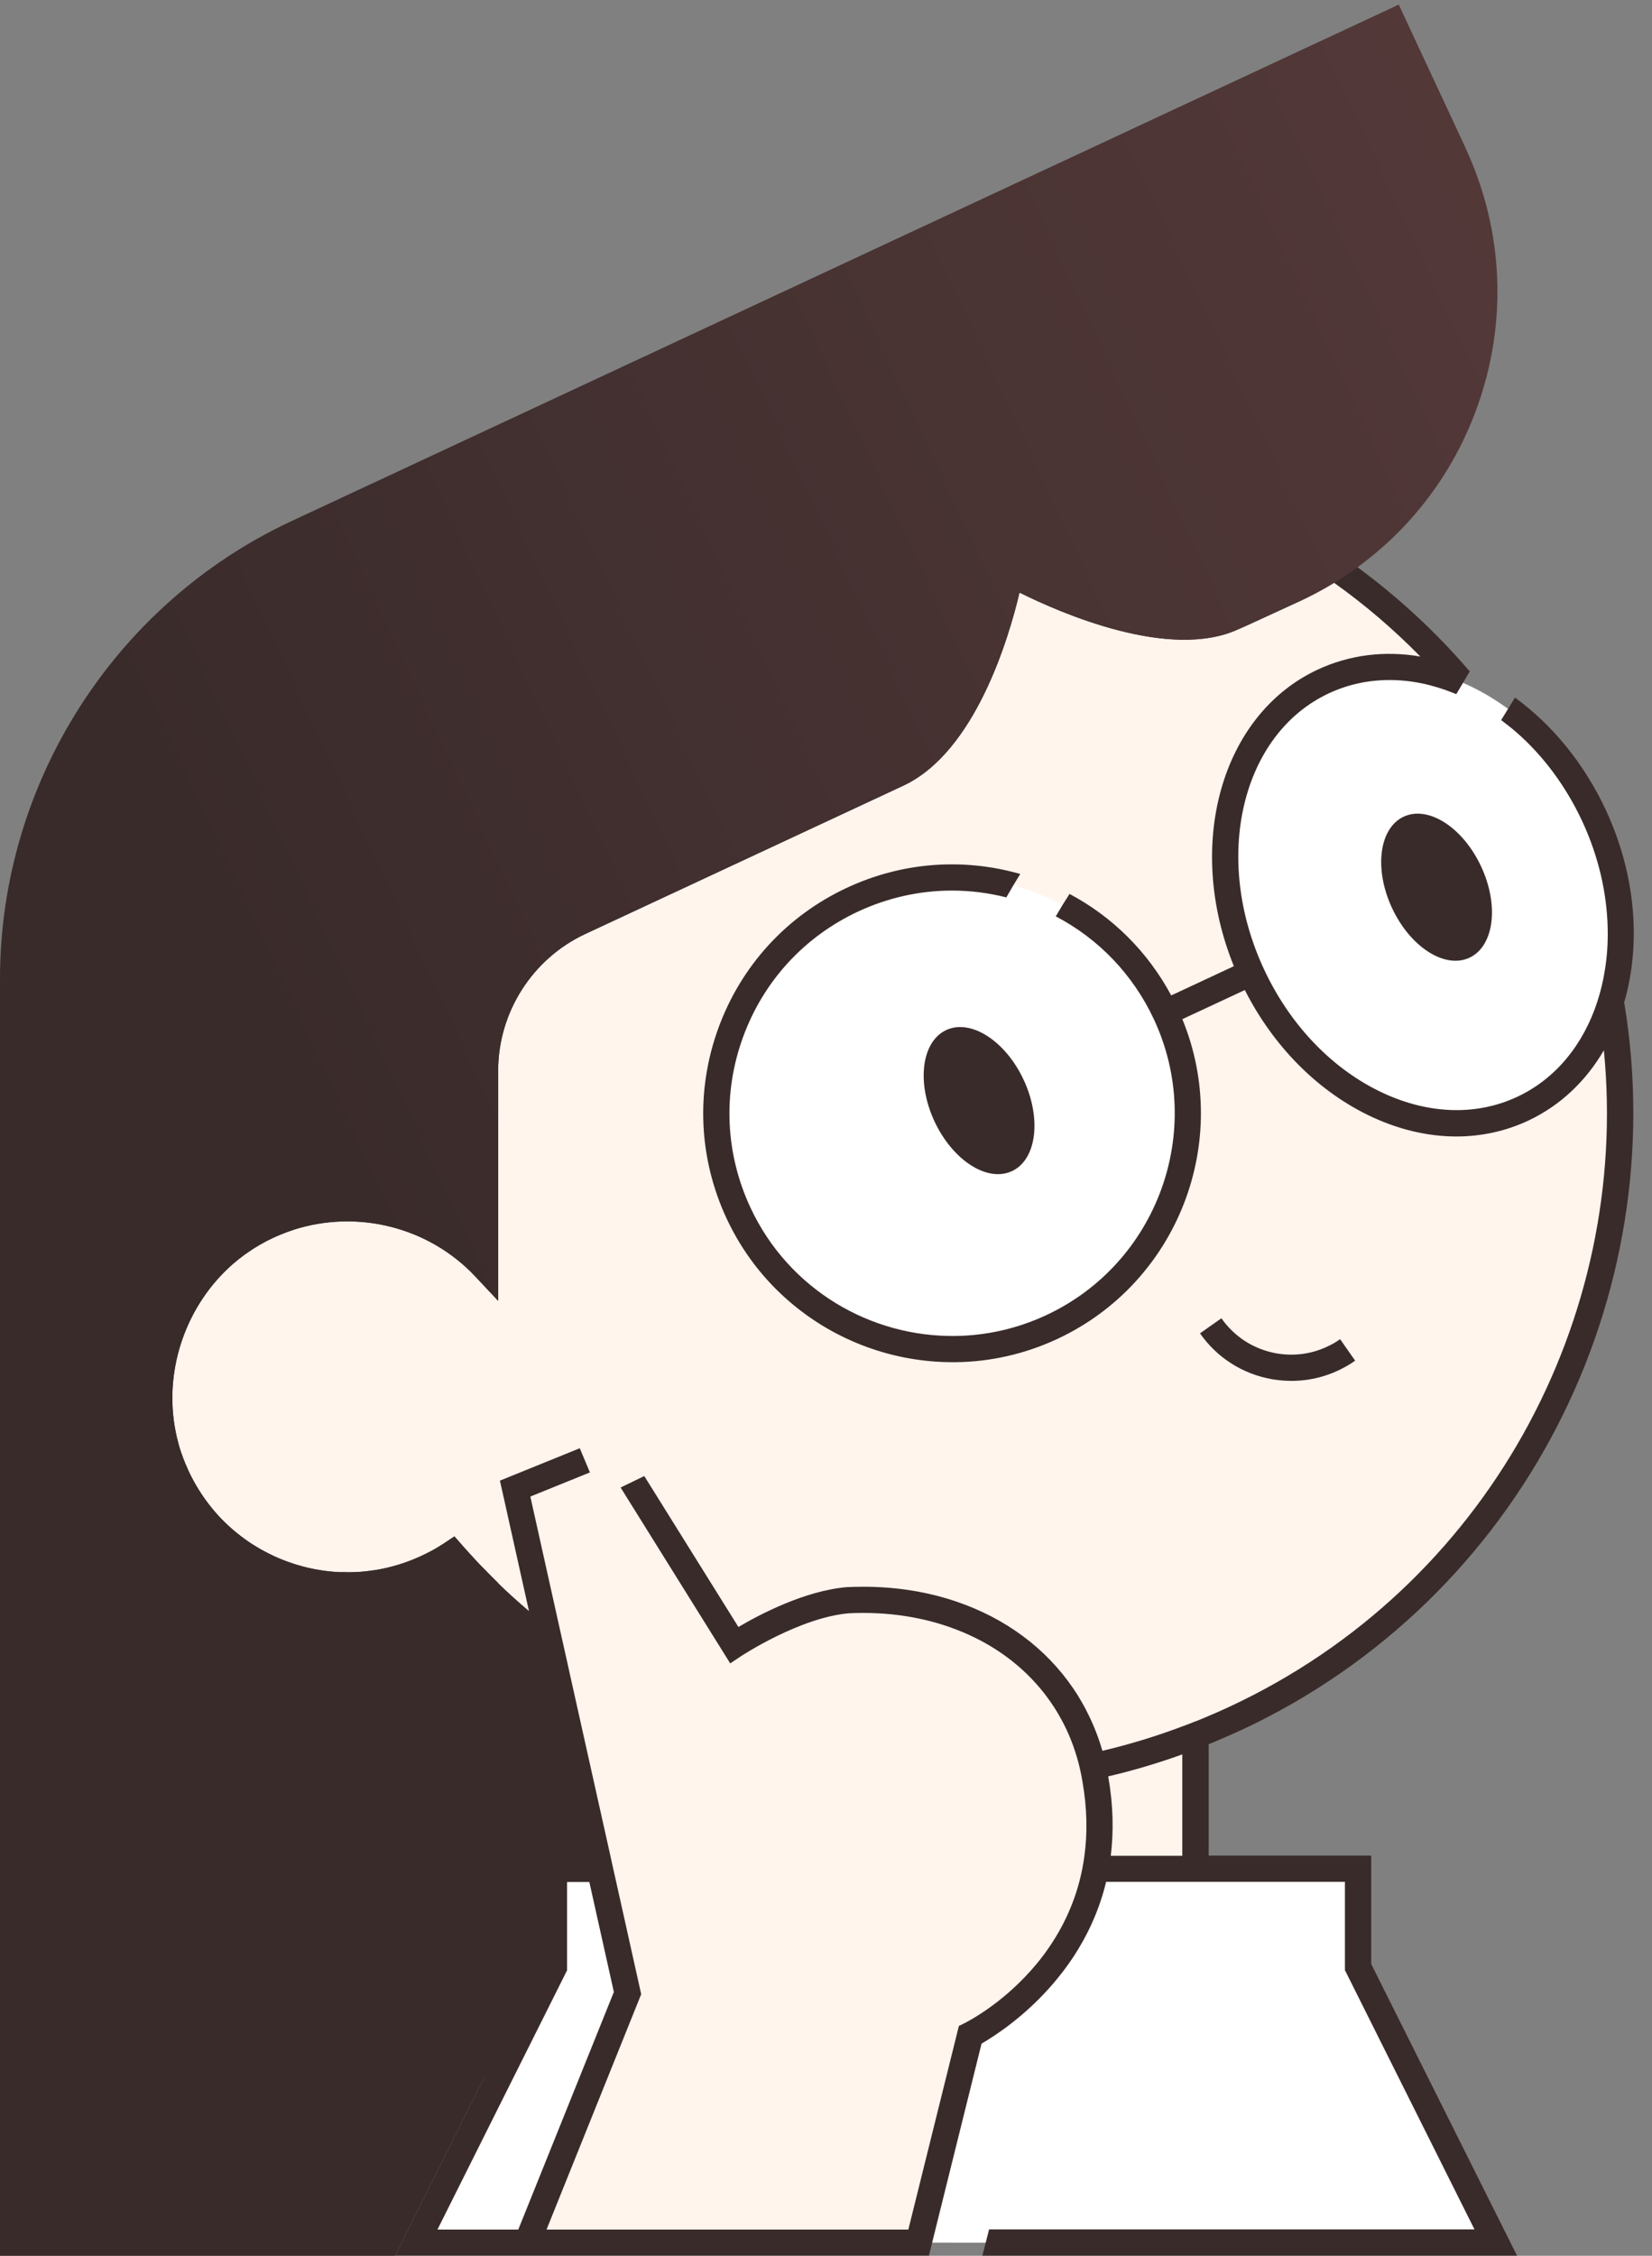 <svg xmlns="http://www.w3.org/2000/svg" xmlns:xlink="http://www.w3.org/1999/xlink" id="Layer_1" viewBox="0 0 252 344"><rect x="0" y="0" width="252" height="344" fill="#808080" stroke="none"/><defs><style>      .cls-1 {        fill: url(#linear-gradient);      }      .cls-2 {        fill: #fff;      }      .cls-3 {        fill: #3a2b2b;      }      .cls-4 {        fill: #fff5ed;      }    </style><linearGradient id="linear-gradient" x1="64.72" y1="379.37" x2="336.62" y2="252.58" gradientTransform="translate(0 -173.4)" gradientUnits="userSpaceOnUse"><stop offset="0" stop-color="#3a2b2b"></stop><stop offset="1" stop-color="#5c3d3d"></stop></linearGradient></defs><path class="cls-3" d="M145.8,198.72h-71.91v143.28h71.91v-143.28h0Z"></path><path class="cls-4" d="M182.33,259.5h-73.06v41h73.06v-41Z"></path><path class="cls-4" d="M237.61,126.9c-23.74-50.9-84.24-72.93-135.15-49.19-41.96,19.56-64.29,64.11-57.55,107.67-1.37.4-2.73.91-4.07,1.54-14.4,6.71-20.63,23.83-13.91,38.23,6.71,14.4,23.83,20.63,38.23,13.91,1.34-.62,2.6-1.34,3.79-2.13,29.04,33.16,77.52,44.69,119.47,25.12,50.9-23.74,72.93-84.24,49.19-135.15h0Z"></path><path class="cls-2" d="M232.24,169.08c14.39-6.71,19.26-26.75,10.87-44.74-8.39-18-26.87-27.15-41.26-20.44-14.4,6.71-19.26,26.75-10.87,44.75s26.87,27.15,41.26,20.44h0Z"></path><path class="cls-2" d="M145.23,205.73c19.86,0,35.96-16.1,35.96-35.96s-16.1-35.96-35.96-35.96-35.96,16.1-35.96,35.96,16.1,35.96,35.96,35.96h0Z"></path><path class="cls-2" d="M207.12,300v-15h-122.64v15l-21,42h164.64l-21-42Z"></path><path class="cls-4" d="M129.32,244.03c-8.1.68-17.34,6.83-17.34,6.83l-18.62-29.86-14.79,6,17.14,76.94-15.32,38.06h59.71l7.86-31.67s24.51-12,18.91-40.11c-3.19-16.01-17.54-27.18-37.55-26.2h0Z"></path><path class="cls-3" d="M154.37,178.59c3.75-1.75,4.55-7.98,1.78-13.92s-8.06-9.34-11.81-7.59c-3.76,1.75-4.56,7.98-1.79,13.93,2.78,5.94,8.06,9.34,11.82,7.58Z"></path><path class="cls-3" d="M214.12,124.54c-3.75,1.75-4.55,7.98-1.78,13.92,2.77,5.95,8.06,9.34,11.81,7.59,3.76-1.75,4.56-7.98,1.78-13.92-2.77-5.95-8.05-9.34-11.81-7.59Z"></path><path class="cls-3" d="M194.02,210.32c1,.17,2,.26,2.99.26,3.45,0,6.82-1.06,9.71-3.08l-1.15-1.64-1.14-1.64c-.61.43-1.25.8-1.91,1.1-2.41,1.16-5.12,1.53-7.81,1.06-2.69-.48-5.11-1.75-6.98-3.66-.52-.52-.99-1.08-1.41-1.69l-1.64,1.15-1.63,1.15c2.6,3.72,6.5,6.2,10.97,6.99h0Z"></path><path class="cls-3" d="M189.29,263.86c43.09-20.1,65.91-66.23,58.47-111,2.57-8.85,1.82-19.42-2.82-29.37-3.27-7-8.07-12.9-13.84-17.11l-2.11,3.43c.7.53,1.61,1.23,2.28,1.82,4.12,3.59,7.57,8.22,10.06,13.55,2.54,5.44,3.8,11.07,3.91,16.42v.02c.05,2.19-.1,4.33-.44,6.39-.26,1.61-.63,3.17-1.12,4.66v.02c-2.11,6.51-6.3,11.8-12.26,14.58-6.4,2.98-13.91,2.65-21.15-.93-7.39-3.66-13.59-10.24-17.46-18.54-7.91-16.97-3.46-35.84,9.91-42.08,2.9-1.35,6.02-2.02,9.24-2.02s6.53.67,9.82,2.01c.18.07.37.14.37.14l2.05-3.46c-5.13-5.99-10.89-11.31-17.12-15.89-.57-.42-1.14-.84-1.72-1.24-.58-.41-1.16-.81-1.75-1.21-.59.4-1.19.79-1.8,1.17-.64.4-1.28.78-1.94,1.15-1.08.6-2.2,1.16-3.34,1.69-7.4,3.42-8.88,4.08-9.04,4.15l-.2.08c-10.91,5.08-31.98-6.55-32.19-6.67l-2.45-1.37-.5,2.76c-.04.23-4.42,23.75-16.04,29.16l-48.52,22.63c-9.47,4.42-15.59,14.02-15.59,24.47v25.51c-7.2-5.63-16.56-7.74-25.4-5.87-.66.14-1.31.3-1.96.48-.75.22-1.5.46-2.25.73-.18.07-.36.13-.54.21-.44.17-.87.35-1.31.54-.05.02-.1.04-.16.07-.12.05-.24.1-.36.16-.08.04-.16.08-.24.12-.35.16-.7.34-1.05.52-.22.11-.44.23-.65.36-.16.08-.32.17-.48.27-.19.1-.38.21-.57.33-.13.08-.25.16-.37.23-.28.18-.56.36-.84.55l-.81.57h0c-.46.34-.9.69-1.34,1.04-.06.05-.13.1-.2.16-.08.06-.16.13-.23.2-.44.37-.87.74-1.28,1.13h-.02c-.19.19-.37.37-.55.55-.09.08-.17.16-.25.24-.09.08-.18.16-.26.25-.14.14-.27.28-.39.42-.21.22-.41.44-.6.66-.16.17-.3.35-.45.52,0,0-.02.02-.02.03-.31.36-.6.73-.89,1.1-.2.27-.4.54-.6.82-.14.18-.27.37-.39.56-.13.18-.25.36-.36.55,0,0-.02,0-.01.02l-.36.57c-.36.58-.7,1.17-1.01,1.78-.07.13-.13.25-.2.38-.14.26-.27.53-.39.8-.08.17-.17.35-.24.53-.05.09-.09.18-.12.27-.04.07-.07.13-.09.2-.06.13-.12.27-.17.4-.01.03-.02.05-.03.08v.02c-.15.37-.29.74-.43,1.11-.06.16-.12.32-.17.49-.04.1-.07.2-.1.31-.01,0-.01.02-.01.03-.04.1-.07.2-.1.3-.03.07-.05.14-.07.22-.03.07-.05.14-.07.21-.04.14-.09.28-.12.43-.04.14-.08.28-.12.42-.03.09-.06.19-.08.29-.07.26-.14.51-.19.77-.03.11-.06.22-.08.32-.01.04-.02.08-.03.12-.01.03-.01.06-.02.08-.06.3-.13.6-.17.9-.01.02-.02.03-.01.04-.04.22-.08.43-.11.65-.02.05-.03.11-.03.16-.04.21-.07.42-.1.63-.01.05-.02.11-.02.16-.05.43-.1.86-.14,1.3-.1,1.2-.13,2.39-.09,3.58,0,.23.01.46.03.69,0,.06.01.11.01.17,0,.13.01.27.02.4.02.23.04.46.06.69.03.33.07.65.11.98.01.11.03.22.04.33,0,.07.02.13.03.2,0,.04.01.08.02.12.05.39.12.79.19,1.18.05.3.11.61.18.91.08.36.16.71.25,1.07.03.14.07.28.11.41.04.17.08.33.13.5v.02c.12.39.24.78.37,1.17.1.31.21.62.33.92.08.22.16.44.25.66.12.32.25.62.38.93.11.25.22.49.33.73,0,.04.03.07.06.11.19.44.41.87.64,1.3.21.41.44.82.67,1.22.09.16.19.32.3.48.18.31.37.62.58.92.27.42.56.84.86,1.24.3.41.61.8.92,1.19.62.78,1.29,1.53,2,2.23.7.71,1.44,1.39,2.21,2.02.38.32.77.63,1.17.93.4.3.81.59,1.22.87s.84.55,1.27.81c.3.18.61.36.92.53.38.22.76.42,1.15.61.25.13.5.26.76.38.29.14.59.27.89.39.16.08.32.15.48.21.11.05.22.1.33.14.23.09.46.18.69.26.13.06.26.1.4.15.26.1.53.19.8.27.19.07.39.13.58.19.23.07.46.14.69.2.25.07.5.14.75.2.2.05.4.1.6.14.36.09.73.17,1.09.24.02,0,.04,0,.05,0,5.51,1.09,11.16.63,16.46-1.34,0,0,.03-.02.04-.02.53-.2,1.05-.41,1.57-.63.26-.11.52-.23.78-.35.53-.26.96-.47,1.33-.66.41-.21.82-.44,1.22-.68h.01c.26.3.53.6.81.89.27.3.55.59.83.89.58.61,1.16,1.2,1.75,1.79.63.64,1.27,1.26,1.91,1.86.03.04.06.07.09.09.66.63,1.33,1.24,2,1.85,1.96,1.77,4,3.46,6.09,5.06l6.92,31.06h-6.51v16.53l-10.5,21-9.74,19.47-2,4h81.42l4.14-16.67,3.89-15.66c1.88-1.09,6.57-4.07,10.94-9.17.54-.63,1.08-1.3,1.61-2,.48-.64.95-1.3,1.42-2,2.12-3.22,3.96-7.05,5.03-11.5h36.43v13.47l19.76,39.53h-74.04l-1.02,4h81.55l-22.24-44.47v-16.53h-24.79v-16.99c1.66-.67,3.3-1.39,4.94-2.15h0l-.02.02ZM66.73,340l5.27-10.54,1.91-3.82.09-.18,2-4,10.5-20.99v-13.47h3.4l3.74,16.77-14.58,36.23s-12.33,0-12.33,0ZM180.35,283h-10.91c.45-3.67.39-7.7-.39-12.11,3.81-.89,7.58-2.01,11.3-3.35v15.46ZM182.35,262.5c-.66.27-1.33.53-2,.77-4.01,1.51-8.07,2.75-12.19,3.72-.55-1.92-1.26-3.75-2.12-5.49-.32-.68-.68-1.35-1.06-2-.39-.69-.8-1.35-1.25-2-4.18-6.16-10.39-10.76-17.91-13.29-5.01-1.7-10.61-2.47-16.58-2.18h-.07c-6.44.55-13.37,4.21-16.53,6.08l-14.36-23.02-3.61,1.75,16.72,26.82,1.71-1.14c.09-.05,8.89-5.85,16.37-6.5,5.95-.29,11.49.59,16.35,2.46,5.16,1.96,9.56,5.04,12.88,9.02.54.64,1.05,1.31,1.53,2,.45.65.88,1.31,1.27,2,1.15,1.96,2.06,4.07,2.73,6.33.2.63.37,1.27.51,1.93.07.28.13.57.19.86.07.37.14.74.2,1.11.72,4.14.75,7.89.29,11.27-.09.68-.2,1.35-.33,2-.13.68-.29,1.35-.46,2-1.23,4.62-3.36,8.43-5.72,11.5-.54.71-1.1,1.37-1.66,2-.64.72-1.28,1.38-1.92,2-4.06,3.93-7.85,5.85-8.23,6.04l-.83.41-.45,1.81-7.26,29.24h-55.19l14.44-35.89-3.81-17.11-.45-2-.44-2-6.14-27.52-.63-2.85-.67-2.99-4.77-21.42,9.09-3.68-1.55-3.69-12.18,4.94,4.43,19.89c-1.61-1.37-3.18-2.78-4.69-4.25l-.6-.6c-.52-.51-1.01-1.01-1.49-1.51l-.55-.55-.54-.57c-.41-.44-.8-.86-1.19-1.29s-.78-.86-1.15-1.29l-1.16-1.32-1.46.97c-.14.09-.27.18-.4.26-.09.06-.18.12-.27.17-.7.43-1.42.84-2.17,1.21-.21.1-.43.22-.69.34-2.26,1.05-4.61,1.78-6.98,2.17-.36.06-.72.11-1.08.15-.71.09-1.44.15-2.16.18-.55.02-1.09.03-1.63,0h-.35c-.11,0-.23,0-.35,0-.17,0-.35-.02-.53-.03-.18,0-.36-.03-.54-.04-.77-.07-1.54-.17-2.3-.31-.28-.04-.56-.09-.84-.16-.19-.03-.38-.08-.57-.12s-.37-.09-.55-.14c-.26-.06-.51-.13-.76-.21-.12-.02-.24-.06-.36-.1-.24-.07-.48-.14-.72-.23-.18-.06-.37-.12-.55-.19-.03,0-.06-.02-.09-.03-.16-.05-.33-.11-.49-.18-.23-.08-.45-.17-.67-.27-.15-.05-.29-.11-.43-.18-.32-.13-.64-.28-.96-.44-.4-.19-.79-.39-1.18-.6-.39-.2-.77-.42-1.14-.65-.86-.51-1.68-1.08-2.46-1.69-.25-.18-.49-.38-.73-.58-1.48-1.22-2.82-2.6-3.99-4.12-.2-.25-.39-.51-.58-.77-.34-.47-.67-.96-.98-1.46-.16-.25-.32-.51-.47-.77-.04-.07-.08-.14-.12-.22-.19-.33-.38-.67-.55-1.01-.04-.07-.07-.14-.11-.22-.16-.32-.32-.64-.46-.97-.07-.15-.14-.3-.2-.46-.13-.28-.25-.56-.35-.84-.02-.04-.04-.07-.05-.11-.3-.77-.56-1.54-.78-2.32-.11-.4-.21-.79-.3-1.18-.12-.53-.23-1.07-.32-1.61-1.53-9.13,1.9-18.65,8.84-24.75.61-.53,1.24-1.03,1.9-1.51.39-.27.78-.54,1.18-.8.2-.13.4-.25.6-.37.3-.18.59-.36.9-.52.17-.1.34-.19.51-.28.27-.14.54-.28.81-.4.21-.11.42-.2.63-.3.26-.12.53-.23.8-.34.31-.13.63-.25.95-.37.16-.05.32-.11.48-.17s.32-.11.49-.16h0s.05-.03.08-.04c9.71-3.1,20.59-.44,27.71,7.16l3.46,3.69v-35.09c0-8.9,5.21-17.08,13.28-20.85l48.52-22.62c11.04-5.15,16.14-22.71,17.73-29.45,6.2,3.09,22.92,10.42,33.39,5.59.37-.15,1.76-.77,9.28-4.24,1.84-.85,3.62-1.8,5.32-2.84,4.68,3.33,9.08,7.09,13.15,11.24-5.43-.93-10.79-.27-15.65,1.99-14.79,6.9-20.27,26.84-12.79,45.23l-9.56,4.46c-3.56-6.64-8.93-11.98-15.51-15.48-.73,1.12-1.43,2.26-2.1,3.42,6.55,3.43,11.78,8.88,14.97,15.7,7.91,16.96.54,37.21-16.43,45.12-4.46,2.08-9.15,3.1-13.78,3.17-6.46.1-12.82-1.65-18.29-4.99-5.51-3.36-10.13-8.32-13.05-14.6-3.83-8.22-4.24-17.44-1.13-25.97,3.1-8.52,9.33-15.32,17.55-19.16,4.57-2.13,9.44-3.2,14.33-3.2,2.78,0,5.55.35,8.29,1.04.68-1.21,1.39-2.39,2.12-3.57-8.78-2.51-18.07-1.8-26.43,2.1-9.19,4.28-16.15,11.89-19.62,21.41-3.47,9.53-3.02,19.84,1.26,29.03,2.4,5.14,5.8,9.48,9.87,12.91,6.86,5.8,15.61,9,24.59,9,.17,0,.34,0,.51,0,5.2-.06,10.46-1.21,15.47-3.54,18.42-8.59,26.72-30.17,19.08-48.77l9.53-4.44c4.28,8.43,10.84,15.12,18.58,18.96,4.54,2.25,9.19,3.37,13.69,3.37,3.8,0,7.49-.8,10.93-2.4,4.94-2.31,8.84-6.07,11.57-10.74,4,40.9-17.76,81.75-57.07,100.08-1.08.5-2.16.99-3.25,1.44-.66.29-1.33.56-2,.83h0Z"></path><path class="cls-1" d="M223.54,22.51L213.37.7,44.46,79.47C17.45,92.06,0,119.46,0,149.26v194.74h60.26l2-4,9.74-19.47,1.91-3.82,2.09-4.18v-71.12l-.6-.59c-.52-.51-1.01-1.01-1.49-1.51l-.55-.55-.54-.57c-.41-.44-.8-.86-1.19-1.29s-.78-.86-1.15-1.29l-1.16-1.32-1.46.97c-.14.09-.27.18-.4.26-.09.06-.18.12-.27.17-.6.4-1.08.68-2.17,1.21-.21.1-.43.22-.69.34-2.26,1.05-4.61,1.78-6.98,2.17-.36.06-.72.11-1.08.15-.72.1-1.44.16-2.16.18-.55.02-1.09.03-1.63,0-.11,0-.23,0-.35,0-.11,0-.23,0-.35,0-.17,0-.35-.02-.53-.03s-.36-.03-.54-.04c-.77-.06-1.54-.16-2.3-.31-.28-.04-.56-.09-.84-.16-.19-.03-.38-.08-.57-.12s-.37-.09-.55-.14c-.26-.06-.51-.13-.76-.21-.12-.02-.24-.06-.36-.1-.24-.07-.48-.14-.72-.23-.18-.06-.37-.12-.55-.19-.03,0-.06-.02-.09-.03-.16-.05-.33-.11-.49-.18-.15-.05-.29-.11-.44-.17-.08-.03-.16-.06-.23-.1-.15-.05-.29-.11-.43-.18-.32-.13-.64-.28-.96-.44-.4-.18-.79-.38-1.18-.6-.39-.2-.77-.42-1.14-.65-.86-.51-1.68-1.08-2.46-1.69-.25-.18-.49-.38-.73-.58-1.48-1.22-2.82-2.6-3.99-4.12-.2-.25-.39-.51-.58-.77-.34-.47-.67-.96-.98-1.46-.16-.25-.32-.51-.47-.77-.04-.07-.08-.14-.12-.22-.19-.33-.38-.67-.55-1.01-.04-.07-.07-.14-.11-.22-.16-.32-.32-.64-.46-.97-.07-.15-.14-.3-.2-.46-.13-.28-.25-.56-.35-.84-.02-.04-.04-.07-.05-.11-.3-.77-.56-1.54-.78-2.32-.11-.4-.21-.79-.3-1.18-.12-.53-.23-1.07-.32-1.61-1.53-9.13,1.9-18.65,8.84-24.75.61-.53,1.24-1.03,1.9-1.51.39-.27.78-.54,1.18-.8.2-.13.4-.25.6-.37.3-.18.59-.36.9-.52.17-.1.34-.19.51-.28.27-.14.54-.28.81-.4.21-.11.42-.2.63-.3.26-.12.53-.23.8-.34.31-.13.63-.25.95-.37.16-.05.32-.11.48-.17s.32-.11.49-.16h0s.05-.03.08-.04c9.71-3.1,20.59-.44,27.71,7.16l3.46,3.69v-35.09c0-8.9,5.21-17.08,13.28-20.85l48.52-22.62c11.04-5.15,16.14-22.71,17.73-29.45,6.2,3.09,22.92,10.42,33.39,5.59.37-.15,1.76-.77,9.28-4.24,1.84-.85,3.62-1.8,5.32-2.84.63-.38,1.25-.77,1.86-1.18.58-.38,1.14-.78,1.7-1.18,8.26-6.01,14.57-14.33,18.16-24.14,4.78-13.08,4.18-27.23-1.7-39.85h0Z"></path></svg>